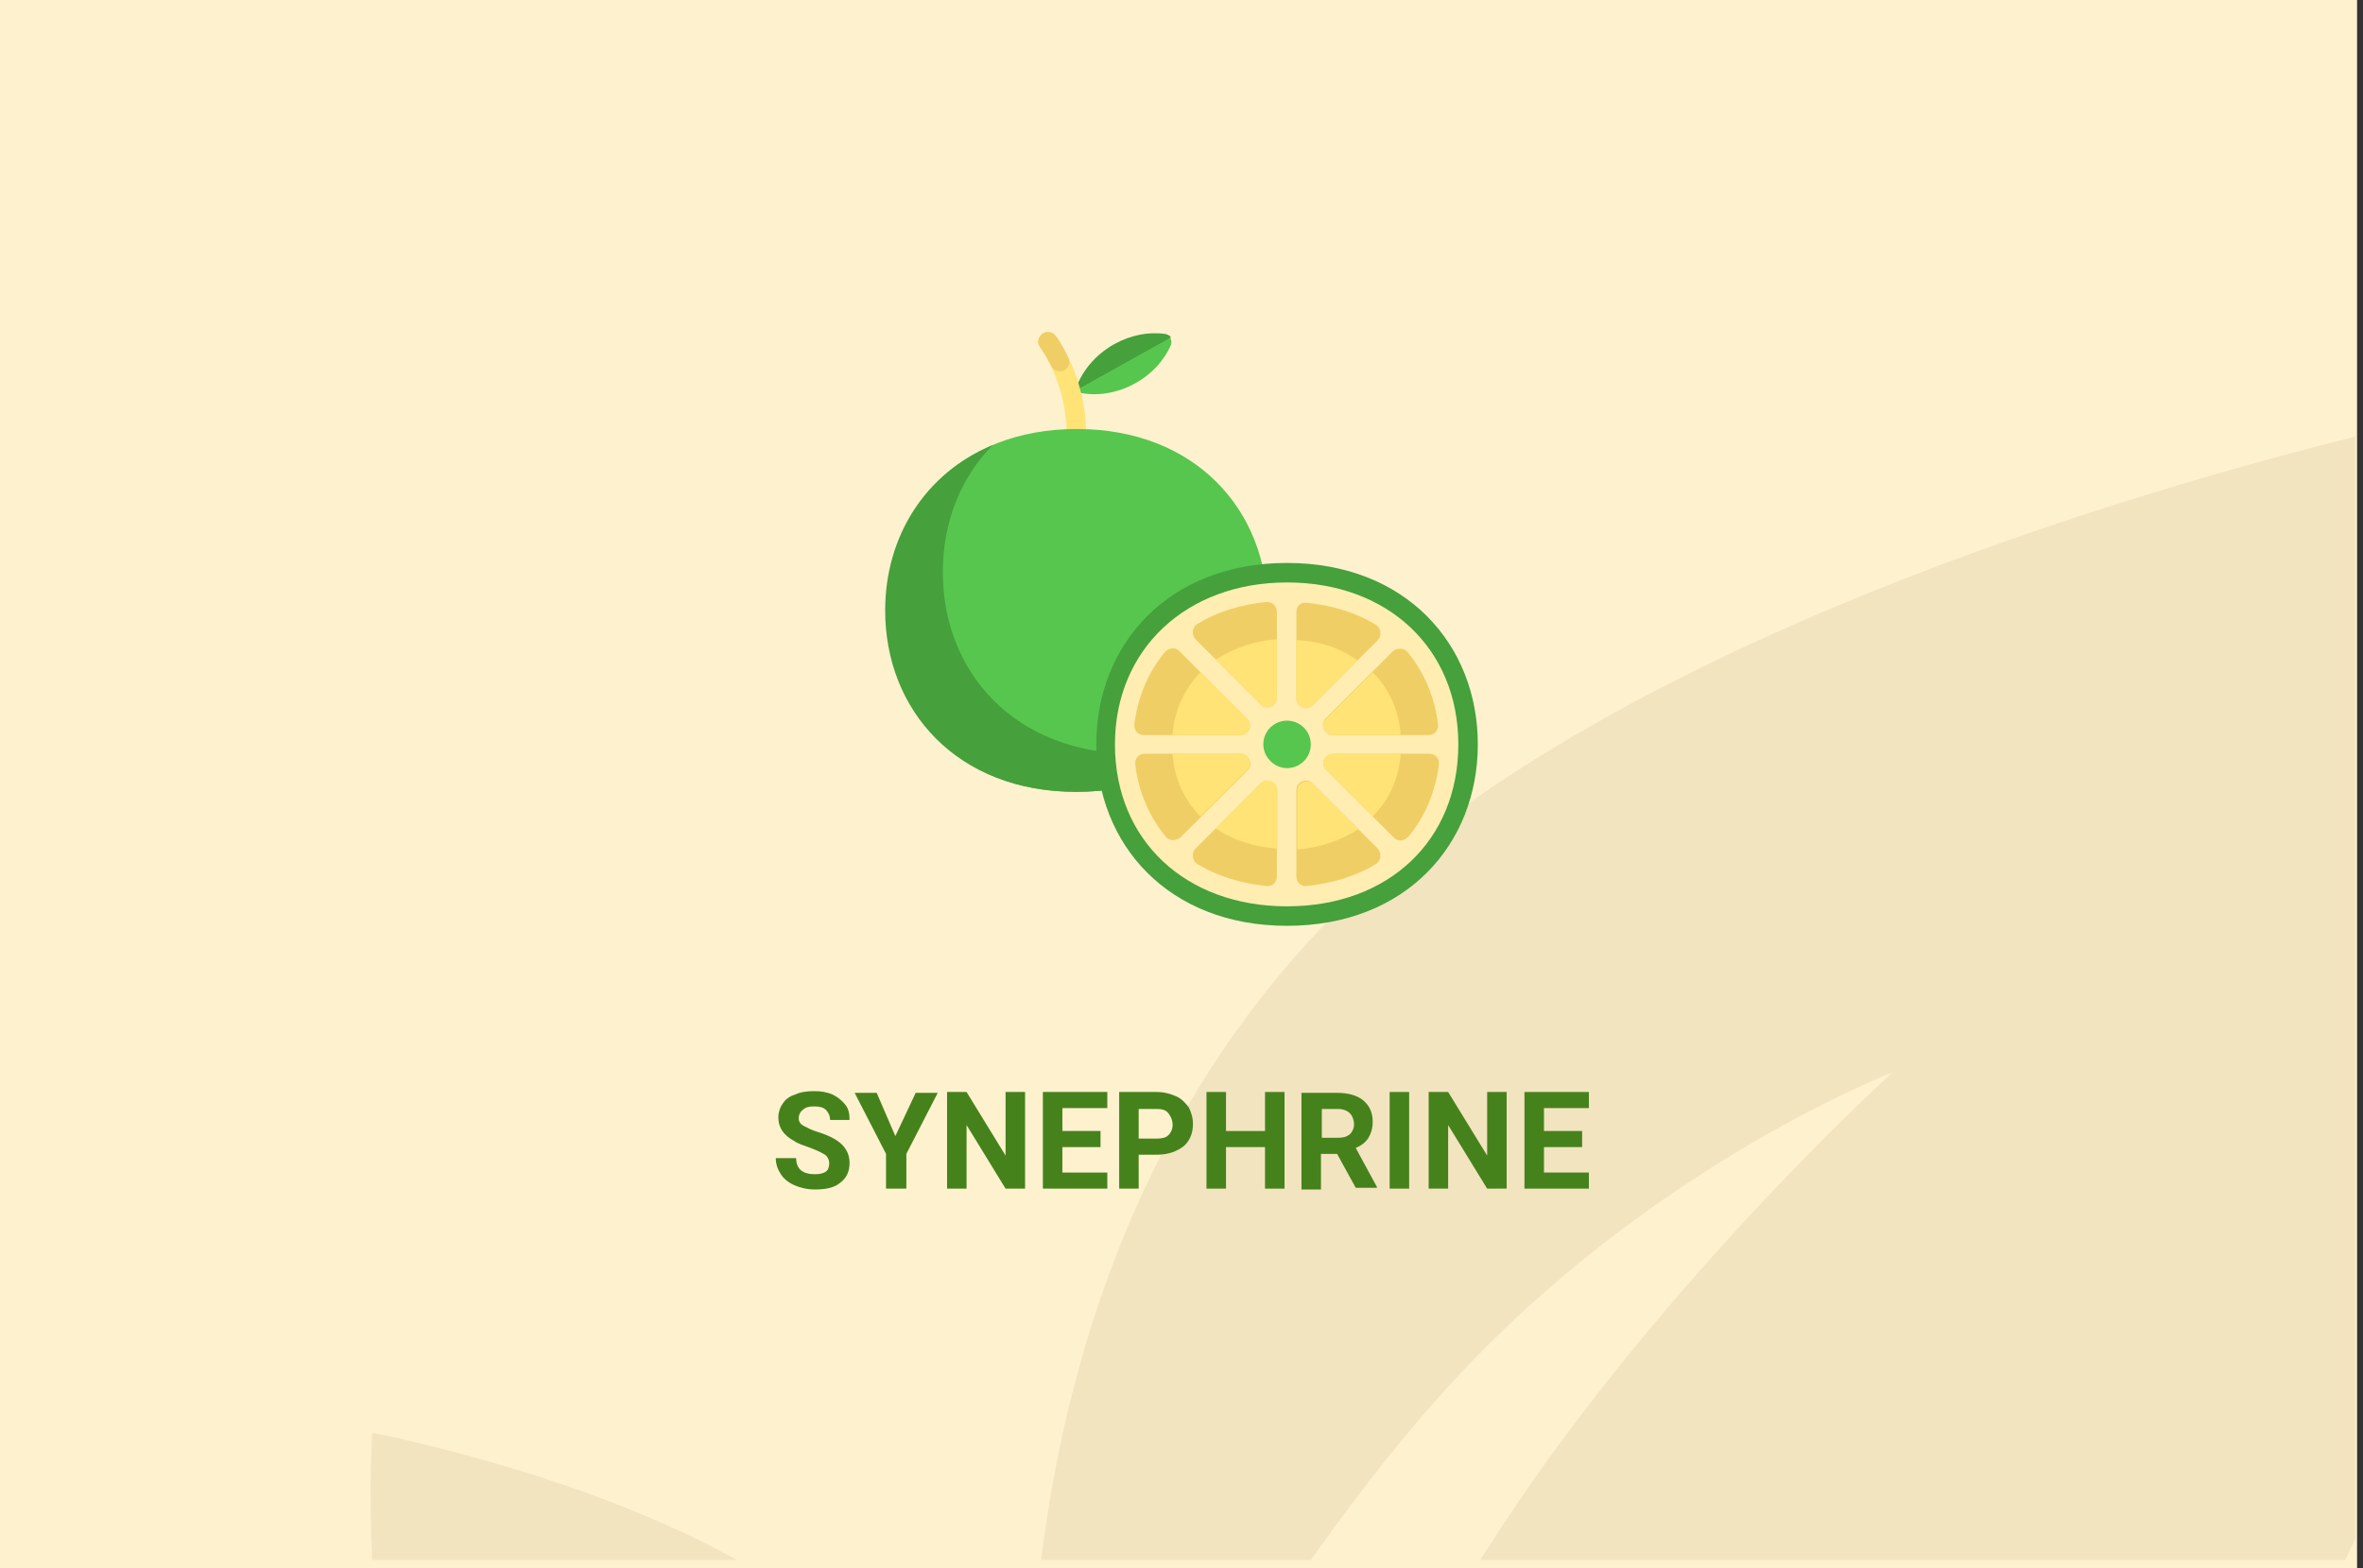 <?xml version="1.0" encoding="utf-8"?>
<!-- Generator: Adobe Illustrator 16.0.4, SVG Export Plug-In . SVG Version: 6.00 Build 0)  -->
<!DOCTYPE svg PUBLIC "-//W3C//DTD SVG 1.1//EN" "http://www.w3.org/Graphics/SVG/1.1/DTD/svg11.dtd">
<svg version="1.1" id="Слой_1" xmlns="http://www.w3.org/2000/svg" xmlns:xlink="http://www.w3.org/1999/xlink" x="0px" y="0px"
	 width="278.7px" height="185px" viewBox="0 0 278.7 185" enable-background="new 0 0 278.7 185" xml:space="preserve">
<rect x="0" y="0" width="278.7" height="185" fill="#333333" stroke="none"/>
<g id="Rectangle_756_1_" enable-background="new    ">
	<g id="Rectangle_756">
		<g>
			<rect fill="#FEF1CE" width="278" height="185"/>
		</g>
	</g>
</g>
<g id="Rectangle_757_copy_1_" enable-background="new    ">
	<g id="Rectangle_757_copy">
		<g>
			<path fill="#F2E4BF" d="M43.9,184h43c-18.6-10.4-43-15-43-15S43.5,175.2,43.9,184z M154.299,111.1
				C134,133.3,125.7,160.6,122.8,184h31.8c4.699-6.6,9.699-13.2,15-19.1c24-27.101,53.6-38.4,53.6-38.4S194,152.9,174.6,184h102
				c0.4-0.8,0.8-1.7,1.199-2.5v-130C246.1,59.4,184.1,78.5,154.299,111.1z"/>
		</g>
	</g>
</g>
<g>
	<path fill="#46821C" d="M97.8,137.2c0-0.4-0.2-0.8-0.5-1c-0.3-0.2-0.9-0.5-1.7-0.8c-0.8-0.301-1.5-0.5-1.9-0.801
		c-1.3-0.699-1.9-1.6-1.9-2.8c0-0.6,0.2-1.2,0.5-1.6c0.3-0.5,0.8-0.9,1.5-1.101c0.6-0.3,1.4-0.399,2.2-0.399s1.5,0.1,2.2,0.399
		c0.6,0.301,1.1,0.7,1.5,1.2c0.4,0.5,0.5,1.101,0.5,1.8h-2.3c0-0.5-0.2-0.899-0.5-1.199c-0.3-0.301-0.8-0.4-1.4-0.4s-1,0.1-1.3,0.4
		c-0.3,0.199-0.5,0.6-0.5,1c0,0.399,0.2,0.699,0.6,0.899c0.4,0.2,0.9,0.5,1.6,0.7c1.3,0.4,2.3,0.9,2.9,1.5c0.6,0.6,0.9,1.3,0.9,2.2
		c0,1-0.4,1.8-1.1,2.3c-0.7,0.6-1.7,0.8-3,0.8c-0.9,0-1.7-0.2-2.4-0.5c-0.7-0.3-1.3-0.8-1.6-1.3c-0.4-0.6-0.6-1.2-0.6-1.9h2.4
		c0,1.301,0.8,1.9,2.2,1.9c0.6,0,1-0.1,1.3-0.3C97.7,138,97.8,137.6,97.8,137.2z"/>
	<path fill="#46821C" d="M105.6,134l2.4-5.1h2.6l-3.7,7.199v4.101h-2.4V136.1l-3.7-7.199h2.6L105.6,134z"/>
	<path fill="#46821C" d="M120.9,140.2h-2.3l-4.6-7.5v7.5h-2.3v-11.4h2.3l4.6,7.5v-7.5h2.3V140.2z"/>
	<path fill="#46821C" d="M129.8,135.3h-4.5v3h5.3v1.9H123v-11.4h7.6v1.9h-5.3v2.7h4.5V135.3z"/>
	<path fill="#46821C" d="M134.3,136.2v4H132v-11.4h4.4c0.9,0,1.6,0.2,2.3,0.5c0.7,0.3,1.1,0.8,1.5,1.3c0.301,0.601,0.5,1.2,0.5,2
		c0,1.101-0.4,2-1.1,2.601c-0.8,0.6-1.8,1-3.2,1H134.3z M134.3,134.3h2.1c0.6,0,1.1-0.1,1.4-0.399c0.3-0.301,0.5-0.7,0.5-1.2
		c0-0.601-0.2-1-0.5-1.4c-0.3-0.399-0.8-0.5-1.4-0.5h-2.1V134.3z"/>
	<path fill="#46821C" d="M151.5,140.2H149.2v-4.9h-4.6v4.9h-2.301v-11.4h2.301v4.601h4.6V128.8h2.301V140.2z"/>
	<path fill="#46821C" d="M157.7,136.1h-1.9v4.2H153.5V128.9h4.199c1.301,0,2.4,0.3,3.1,0.899c0.701,0.601,1.101,1.4,1.101,2.5
		c0,0.8-0.2,1.4-0.5,1.9s-0.8,0.899-1.5,1.2l2.5,4.6v0.1h-2.5L157.7,136.1z M155.9,134.2h1.899c0.601,0,1-0.101,1.4-0.4
		c0.301-0.3,0.5-0.7,0.5-1.2s-0.199-1-0.5-1.3c-0.3-0.3-0.8-0.5-1.4-0.5H155.9V134.2z"/>
	<path fill="#46821C" d="M166.2,140.2h-2.3v-11.4h2.3V140.2z"/>
	<path fill="#46821C" d="M177.7,140.2h-2.3l-4.601-7.5v7.5H168.5v-11.4h2.299l4.601,7.5v-7.5h2.3V140.2z"/>
	<path fill="#46821C" d="M186.6,135.3h-4.5v3h5.3v1.9h-7.601v-11.4h7.601v1.9h-5.3v2.7h4.5V135.3z"/>
</g>
<g>
	<path fill="#57C64E" d="M131.4,40.7c-2.3,1.3-3.9,3.3-4.6,5.5c2.2,0.6,4.8,0.3,7.1-1c2-1.1,3.4-2.7,4.2-4.5
		c0.2-0.5-0.1-1.1-0.6-1.2C135.6,39.2,133.4,39.6,131.4,40.7z"/>
	<path fill="#46A03C" d="M137.5,39.4c-2-0.3-4.1,0.1-6.1,1.2c-2.3,1.3-3.9,3.3-4.6,5.5l11.3-6.3C138,39.6,137.8,39.5,137.5,39.4z"/>
	<path fill="#FFE377" d="M124.5,39.6c-0.4-0.5-1.1-0.6-1.6-0.2s-0.6,1.1-0.2,1.6c0,0,3.1,4.2,3.1,10.2V54h2.3v-2.8
		C128.1,44.5,124.7,39.8,124.5,39.6z"/>
	<path fill="#EFCE65" d="M124.5,39.6c-0.4-0.5-1.1-0.6-1.6-0.2s-0.6,1.1-0.2,1.6c0,0,0.6,0.8,1.3,2.2c0.2,0.4,0.6,0.6,1,0.6
		c0.8,0,1.4-0.9,1-1.6C125.3,40.7,124.6,39.7,124.5,39.6z"/>
	<path fill="#57C64E" d="M149.5,72c0,11.8-8.5,21.4-22.5,21.4c-14,0-22.5-9.601-22.5-21.4S113,50.6,127,50.6
		C141,50.6,149.5,60.2,149.5,72z"/>
	<path fill="#46A03C" d="M133.7,88.9c-14,0-22.5-9.6-22.5-21.4c0-5.9,2.1-11.2,5.9-15c-8,3.3-12.7,10.8-12.7,19.5
		c0,11.8,8.5,21.4,22.5,21.4c7.1,0,12.7-2.4,16.601-6.4C140.7,88.2,137.4,88.9,133.7,88.9z"/>
	<path fill="#46A03C" d="M174.299,87.8c0,11.8-8.5,21.4-22.5,21.4c-14,0-22.5-9.601-22.5-21.4s8.5-21.4,22.5-21.4
		C165.799,66.4,174.299,76,174.299,87.8z"/>
	<path fill="#FFEDB1" d="M151.799,68.7c-11.899,0-20.299,7.9-20.299,19.1c0,11.3,8.3,19.101,20.299,19.101
		c12,0,20.201-7.801,20.201-19.101S163.7,68.7,151.799,68.7z"/>
	<g>
		<path fill="#EFCE65" d="M149.4,71c-3.101,0.3-5.899,1.2-8.2,2.6c-0.6,0.4-0.699,1.2-0.199,1.8l7.699,7.7c0.7,0.7,1.9,0.2,1.9-0.8
			V72.2C150.6,71.5,150.1,71,149.4,71z"/>
		<path fill="#EFCE65" d="M147.1,84.8l-8-8c-0.5-0.5-1.2-0.4-1.7,0.1c-1.9,2.3-3.2,5.2-3.6,8.5c-0.1,0.7,0.4,1.3,1.1,1.3h11.3
			C147.299,86.7,147.799,85.5,147.1,84.8z"/>
		<path fill="#EFCE65" d="M146.299,88.9H135c-0.7,0-1.2,0.6-1.1,1.3c0.4,3.3,1.7,6.2,3.6,8.5c0.4,0.5,1.2,0.5,1.7,0.1l8-8
			C147.799,90.1,147.299,88.9,146.299,88.9z"/>
		<path fill="#EFCE65" d="M152.9,72.2v10.2c0,1,1.2,1.5,1.899,0.8l7.701-7.7c0.5-0.5,0.399-1.4-0.201-1.8
			c-2.299-1.4-5.1-2.3-8.199-2.6C153.4,71,152.9,71.5,152.9,72.2z"/>
		<path fill="#EFCE65" d="M156.4,90.8l8,8c0.5,0.5,1.2,0.4,1.7-0.1c1.9-2.3,3.199-5.2,3.6-8.5c0.1-0.7-0.4-1.3-1.1-1.3h-11.301
			C156.2,88.9,155.7,90.1,156.4,90.8z"/>
		<path fill="#EFCE65" d="M157.2,86.7H168.5c0.699,0,1.199-0.6,1.1-1.3c-0.4-3.3-1.7-6.2-3.6-8.5c-0.4-0.5-1.201-0.5-1.701-0.1l-8,8
			C155.7,85.5,156.2,86.7,157.2,86.7z"/>
		<path fill="#EFCE65" d="M152.9,93.2v10.2c0,0.699,0.601,1.199,1.2,1.1c3.1-0.3,5.9-1.2,8.199-2.6c0.601-0.4,0.701-1.2,0.201-1.801
			l-7.701-7.7C154.1,91.7,152.9,92.2,152.9,93.2z"/>
		<path fill="#EFCE65" d="M148.7,92.4L141,100.1c-0.5,0.5-0.4,1.4,0.199,1.801c2.301,1.399,5.1,2.3,8.2,2.6c0.7,0.1,1.2-0.5,1.2-1.1
			V93.2C150.6,92.2,149.4,91.7,148.7,92.4z"/>
	</g>
	<path fill="#FFE377" d="M143.4,77.8l5.3,5.3c0.7,0.7,1.9,0.2,1.9-0.8v-6.9C147.799,75.6,145.4,76.5,143.4,77.8z"/>
	<path fill="#FFE377" d="M152.9,75.5v6.9c0,1,1.2,1.5,1.899,0.8l5.301-5.3C158.2,76.5,155.7,75.6,152.9,75.5z"/>
	<path fill="#FFE377" d="M161.9,79.3l-5.5,5.5c-0.7,0.7-0.2,1.9,0.8,1.9h8C165,83.7,163.799,81.2,161.9,79.3z"/>
	<path fill="#FFE377" d="M165.2,88.9h-8c-1,0-1.5,1.2-0.8,1.9l5.5,5.5C163.799,94.4,165,91.9,165.2,88.9z"/>
	<path fill="#FFE377" d="M160.2,97.8l-5.3-5.3c-0.7-0.7-1.899-0.2-1.899,0.8v6.9C155.7,100,158.2,99.1,160.2,97.8z"/>
	<path fill="#FFE377" d="M148.7,92.4l-5.3,5.3c2,1.399,4.5,2.2,7.3,2.399V93.2C150.6,92.2,149.4,91.7,148.7,92.4z"/>
	<path fill="#FFE377" d="M146.299,88.9h-8c0.2,3,1.4,5.5,3.3,7.4l5.5-5.5C147.799,90.1,147.299,88.9,146.299,88.9z"/>
	<path fill="#FFE377" d="M141.6,79.3c-1.9,1.9-3.1,4.5-3.3,7.4h8c1,0,1.5-1.2,0.801-1.9L141.6,79.3z"/>
	<path fill="#57C64E" d="M154.6,87.8c0,1.6-1.301,2.8-2.801,2.8S149,89.3,149,87.8c0-1.6,1.299-2.8,2.799-2.8S154.6,86.2,154.6,87.8
		z"/>
</g>
</svg>
